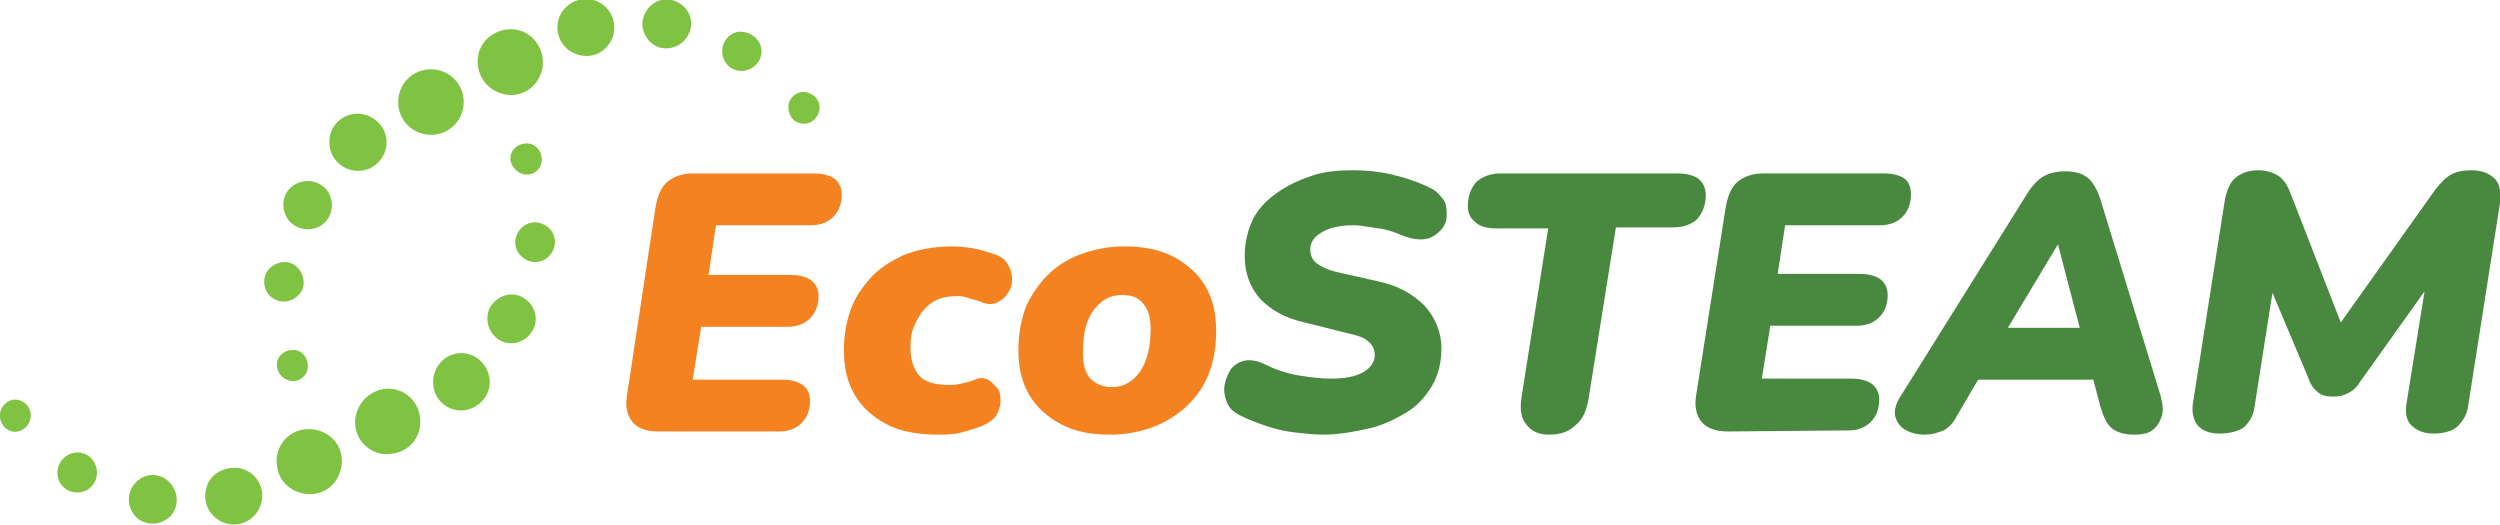 <?xml version="1.0" encoding="utf-8"?>
<!-- Generator: Adobe Illustrator 26.4.1, SVG Export Plug-In . SVG Version: 6.00 Build 0)  -->
<svg version="1.1" id="Layer_1" xmlns="http://www.w3.org/2000/svg" xmlns:xlink="http://www.w3.org/1999/xlink" x="0px" y="0px"
	 viewBox="0 0 236.4 49.6" style="enable-background:new 0 0 236.4 49.6;" xml:space="preserve">
<style type="text/css">
	.st0{fill:#F58220;}
	.st1{fill:#49883F;}
	.st2{fill:#80C342;}
</style>
<g>
	<g>
		<path class="st0" d="M62.3,40.8c-1.2,0-2-0.3-2.5-0.9s-0.7-1.5-0.5-2.6L62,19.5c0.2-1,0.5-1.8,1.1-2.3s1.4-0.8,2.4-0.8h11.5
			c0.8,0,1.5,0.2,1.9,0.5c0.4,0.3,0.7,0.8,0.7,1.5c0,0.9-0.3,1.6-0.8,2.1s-1.2,0.8-2.1,0.8h-9L67,26h7.8c0.8,0,1.5,0.2,1.9,0.5
			c0.4,0.3,0.7,0.8,0.7,1.5c0,0.9-0.3,1.6-0.8,2.1s-1.2,0.8-2.1,0.8h-8.2l-0.8,5H74c0.8,0,1.5,0.2,1.9,0.5c0.4,0.3,0.7,0.8,0.7,1.5
			c0,0.9-0.3,1.6-0.8,2.1s-1.2,0.8-2.1,0.8L62.3,40.8L62.3,40.8z"/>
		<path class="st0" d="M88.7,41.1c-1.9,0-3.6-0.3-4.9-1s-2.3-1.6-3-2.8c-0.7-1.2-1-2.6-1-4.2c0-1.3,0.2-2.5,0.6-3.7
			c0.4-1.2,1.1-2.2,1.9-3.1c0.8-0.9,1.9-1.6,3.2-2.2c1.3-0.5,2.8-0.8,4.5-0.8c0.8,0,1.5,0.1,2.1,0.2c0.6,0.1,1.2,0.3,1.8,0.5
			c0.7,0.2,1.1,0.5,1.4,1s0.4,0.9,0.4,1.4c0,0.5-0.1,0.9-0.4,1.3c-0.2,0.4-0.6,0.7-1,0.9s-0.9,0.2-1.4,0c-0.5-0.2-0.9-0.3-1.3-0.4
			C91.4,28.1,91,28,90.6,28c-0.8,0-1.5,0.1-2.1,0.4s-1,0.7-1.4,1.2c-0.3,0.5-0.6,1-0.8,1.6s-0.2,1.2-0.2,1.8c0,1,0.3,1.9,0.8,2.5
			s1.5,0.9,2.8,0.9c0.3,0,0.6,0,1.1-0.1c0.4-0.1,0.9-0.2,1.4-0.4c0.4-0.2,0.8-0.2,1.2,0s0.6,0.5,0.9,0.8s0.3,0.8,0.3,1.3
			s-0.2,0.9-0.4,1.3c-0.3,0.4-0.7,0.7-1.4,1c-0.5,0.2-1.2,0.4-1.9,0.6C90.1,41.1,89.4,41.1,88.7,41.1z"/>
		<path class="st0" d="M105,41.1c-1.9,0-3.4-0.3-4.7-1c-1.3-0.7-2.3-1.6-3-2.8c-0.7-1.2-1-2.6-1-4.2c0-1.6,0.3-3.1,0.8-4.3
			c0.6-1.2,1.3-2.2,2.3-3.1s2-1.4,3.2-1.8c1.2-0.4,2.4-0.6,3.7-0.6c1.8,0,3.4,0.3,4.7,1c1.3,0.7,2.3,1.6,3,2.8c0.7,1.2,1,2.6,1,4.2
			c0,1.7-0.3,3.1-0.8,4.3s-1.3,2.2-2.3,3.1c-1,0.8-2,1.4-3.2,1.8C107.5,40.9,106.2,41.1,105,41.1z M105.1,36.6c0.8,0,1.4-0.2,2-0.7
			c0.6-0.5,1-1.1,1.3-2s0.4-1.8,0.4-2.8c0-1-0.2-1.8-0.7-2.4s-1.1-0.8-2-0.8c-0.8,0-1.4,0.2-2,0.7s-1,1.1-1.3,1.9s-0.4,1.8-0.4,2.9
			c0,1,0.2,1.8,0.7,2.4C103.6,36.3,104.3,36.6,105.1,36.6z"/>
	</g>
</g>
<g>
	<g>
		<path class="st1" d="M125.2,41.1c-0.9,0-1.8-0.1-2.7-0.2c-0.9-0.1-1.8-0.3-2.7-0.6c-0.9-0.3-1.7-0.6-2.5-1
			c-0.6-0.3-1.1-0.7-1.3-1.3c-0.2-0.5-0.3-1-0.2-1.6s0.3-1,0.6-1.5c0.3-0.4,0.8-0.7,1.3-0.8c0.5-0.1,1.2,0,1.8,0.3
			c1,0.5,2.1,0.9,3.3,1.1s2.2,0.3,3.1,0.3c1.3,0,2.3-0.2,3-0.6s1.1-1,1.1-1.6c0-0.5-0.2-1-0.6-1.3c-0.4-0.4-1.1-0.6-2-0.8l-4-1
			c-1.8-0.4-3.1-1.1-4.2-2.2c-1-1.1-1.5-2.5-1.5-4.1c0-1.3,0.3-2.5,0.8-3.5s1.3-1.8,2.3-2.5s2.1-1.2,3.3-1.6
			c1.2-0.4,2.5-0.5,3.9-0.5c1.1,0,2.3,0.1,3.6,0.4s2.5,0.7,3.7,1.3c0.6,0.3,0.9,0.7,1.2,1.1s0.3,1,0.3,1.5s-0.2,1-0.6,1.4
			s-0.8,0.7-1.4,0.8c-0.6,0.1-1.3,0-2.1-0.3c-0.7-0.3-1.5-0.6-2.3-0.7s-1.7-0.3-2.4-0.3c-0.9,0-1.6,0.1-2.2,0.3
			c-0.6,0.2-1.1,0.5-1.4,0.8c-0.3,0.3-0.5,0.7-0.5,1.2c0,0.5,0.2,1,0.6,1.3c0.4,0.3,1,0.6,1.8,0.8l4,0.9c1.9,0.4,3.3,1.2,4.4,2.3
			c1,1.1,1.6,2.5,1.6,4c0,1.4-0.3,2.6-0.9,3.6c-0.6,1-1.4,1.9-2.4,2.5s-2.2,1.2-3.5,1.5S126.6,41.1,125.2,41.1z"/>
		<path class="st1" d="M146.5,41.1c-1,0-1.7-0.3-2.2-1c-0.5-0.6-0.6-1.5-0.4-2.7l2.5-15.8h-4.9c-0.9,0-1.6-0.2-2-0.6
			c-0.5-0.4-0.7-0.9-0.7-1.5c0-1,0.3-1.7,0.8-2.3c0.6-0.5,1.3-0.8,2.3-0.8h16.7c0.9,0,1.6,0.2,2,0.5s0.7,0.9,0.7,1.5
			c0,1-0.3,1.7-0.8,2.3c-0.5,0.5-1.3,0.8-2.3,0.8h-5.4l-2.6,16.3c-0.2,1-0.5,1.8-1.1,2.3C148.4,40.8,147.6,41.1,146.5,41.1z"/>
		<path class="st1" d="M163.4,40.8c-1.1,0-2-0.3-2.5-0.9s-0.7-1.5-0.5-2.6l2.8-17.8c0.2-1,0.5-1.8,1.1-2.3s1.4-0.8,2.4-0.8h11.5
			c0.8,0,1.5,0.2,1.9,0.5c0.4,0.3,0.6,0.8,0.6,1.5c0,0.9-0.3,1.6-0.8,2.1s-1.2,0.8-2.1,0.8h-9l-0.7,4.6h7.8c0.8,0,1.5,0.2,1.9,0.5
			c0.4,0.3,0.7,0.8,0.7,1.5c0,0.9-0.3,1.6-0.8,2.1s-1.2,0.8-2.1,0.8h-8.2l-0.8,5h8.5c0.8,0,1.5,0.2,1.9,0.5c0.4,0.3,0.7,0.8,0.7,1.5
			c0,0.9-0.3,1.6-0.8,2.1s-1.2,0.8-2.1,0.8L163.4,40.8L163.4,40.8z"/>
		<path class="st1" d="M182,41.1c-0.8,0-1.4-0.2-1.9-0.5s-0.8-0.8-0.9-1.3s0.1-1.2,0.5-1.8l12-19.2c0.5-0.8,1-1.3,1.5-1.6
			s1.2-0.5,2.1-0.5c0.9,0,1.6,0.2,2.1,0.6s0.9,1.1,1.2,2l5.7,18.6c0.2,0.8,0.3,1.5,0.1,2c-0.2,0.6-0.5,1-0.9,1.3s-1,0.4-1.7,0.4
			c-0.9,0-1.6-0.2-2.1-0.6s-0.8-1.1-1.1-2.1l-1-3.8l1.8,1.3h-13.8l2.1-1.1l-2.7,4.6c-0.3,0.6-0.7,1-1.2,1.3
			C183.3,40.9,182.7,41.1,182,41.1z M194.6,23.1l-5.4,9l-0.8-1.1h9.7l-1.1,1.3L194.6,23.1L194.6,23.1L194.6,23.1z"/>
		<path class="st1" d="M209.9,41c-1,0-1.7-0.3-2.1-0.8s-0.6-1.3-0.4-2.3l3-19.1c0.2-0.9,0.5-1.6,1-2s1.2-0.7,2.1-0.7
			c0.8,0,1.4,0.2,1.9,0.5s0.9,0.9,1.2,1.7l5.1,13.1h-1l9.6-13.5c0.5-0.6,0.9-1.1,1.5-1.4c0.5-0.3,1.2-0.4,1.9-0.4
			c1,0,1.7,0.3,2.2,0.8c0.5,0.5,0.6,1.3,0.5,2.3l-3,19.1c-0.1,0.9-0.5,1.5-1,2S231,41,230.1,41c-0.9,0-1.6-0.3-2.1-0.8
			s-0.6-1.3-0.4-2.3l1.9-11.8h0.8l-7.2,10.1c-0.3,0.5-0.7,0.8-1.1,1c-0.4,0.2-0.8,0.3-1.4,0.3c-0.6,0-1.1-0.1-1.4-0.4
			c-0.4-0.3-0.7-0.7-0.9-1.3l-4-9.5h0.8l-1.9,12.1c-0.1,0.9-0.5,1.5-1,2C211.6,40.8,210.8,41,209.9,41z"/>
	</g>
</g>
<g>
	<g>
		<g>
			<g>
				<path class="st2" d="M28.8,40.6c1.7-0.2,3.3,0.9,3.5,2.6s-0.9,3.3-2.6,3.5c-1.7,0.2-3.3-0.9-3.5-2.6
					C25.9,42.4,27.1,40.8,28.8,40.6z"/>
			</g>
			<g>
				<path class="st2" d="M22.8,44.3c1.5,0.4,2.3,1.9,1.9,3.3c-0.4,1.4-1.8,2.3-3.3,1.9c-1.4-0.4-2.3-1.8-1.9-3.3
					C19.8,44.8,21.3,44,22.8,44.3z"/>
			</g>
			<g>
				<path class="st2" d="M15.8,45.4c1,0.8,1.2,2.2,0.5,3.2c-0.8,1-2.2,1.2-3.2,0.5c-1-0.8-1.2-2.2-0.5-3.2
					C13.4,44.8,14.8,44.6,15.8,45.4z"/>
			</g>
			<g>
				<path class="st2" d="M8.9,43.7c0.5,0.9,0.3,2-0.6,2.6c-0.9,0.5-2,0.3-2.6-0.6c-0.5-0.9-0.3-2,0.6-2.6
					C7.2,42.5,8.4,42.8,8.9,43.7z"/>
			</g>
			<g>
				<path class="st2" d="M2.9,39.1c0.1,0.8-0.4,1.5-1.2,1.7S0.1,40.3,0,39.5c-0.1-0.8,0.4-1.5,1.2-1.7C2.1,37.7,2.8,38.3,2.9,39.1z"
					/>
			</g>
		</g>
		<g>
			<g>
				<path class="st2" d="M33.6,40.3c0.2,1.7,1.8,2.9,3.5,2.6c1.7-0.2,2.9-1.8,2.6-3.5c-0.2-1.7-1.8-2.9-3.5-2.6
					C34.6,37.1,33.4,38.6,33.6,40.3z"/>
			</g>
			<g>
				<path class="st2" d="M41.3,37.5c0.8,1.3,2.4,1.7,3.7,0.9s1.7-2.4,0.9-3.7s-2.4-1.7-3.7-0.9C41,34.6,40.6,36.2,41.3,37.5z"/>
			</g>
			<g>
				<path class="st2" d="M47,32c1,0.8,2.5,0.5,3.2-0.5c0.8-1,0.5-2.5-0.5-3.2c-1-0.8-2.4-0.5-3.2,0.5C45.8,29.8,46,31.2,47,32z"/>
			</g>
			<g>
				<path class="st2" d="M50.1,24.7c1,0.3,2-0.3,2.3-1.3c0.3-1-0.3-2-1.3-2.3s-2,0.3-2.3,1.3S49.1,24.4,50.1,24.7z"/>
			</g>
			<g>
				<path class="st2" d="M50,16.5c0.8-0.1,1.4-0.9,1.2-1.7c-0.1-0.8-0.9-1.4-1.7-1.2c-0.8,0.1-1.4,0.9-1.2,1.7
					C48.5,16,49.2,16.6,50,16.5z"/>
			</g>
		</g>
	</g>
</g>
<g>
	<g>
		<g>
			<g>
				<path class="st2" d="M43.8,10.2c0.3-1.7-0.8-3.3-2.5-3.6c-1.7-0.3-3.3,0.8-3.6,2.5c-0.3,1.7,0.8,3.3,2.5,3.6
					C41.9,13,43.5,11.9,43.8,10.2z"/>
			</g>
			<g>
				<path class="st2" d="M31.2,14c0.3,1.5,1.8,2.4,3.2,2.1c1.5-0.3,2.4-1.8,2.1-3.2s-1.8-2.4-3.2-2.1C31.8,11.1,30.9,12.5,31.2,14z"
					/>
			</g>
			<g>
				<path class="st2" d="M27.2,20.7c0.7,1,2.1,1.3,3.2,0.6c1-0.7,1.3-2.1,0.6-3.2c-0.7-1-2.1-1.3-3.2-0.6
					C26.7,18.2,26.5,19.6,27.2,20.7z"/>
			</g>
			<g>
				<path class="st2" d="M25.8,28.2c0.9,0.6,2,0.3,2.6-0.5s0.3-2-0.5-2.6s-2-0.3-2.6,0.5C24.7,26.5,25,27.7,25.8,28.2z"/>
			</g>
			<g>
				<path class="st2" d="M27.4,36c0.8,0.2,1.6-0.4,1.7-1.2s-0.4-1.6-1.2-1.7s-1.6,0.4-1.7,1.2S26.6,35.8,27.4,36z"/>
			</g>
		</g>
		<g>
			<g>
				<path class="st2" d="M47.3,8.8c-1.6-0.5-2.5-2.3-2-3.9c0.5-1.6,2.3-2.5,3.9-2c1.6,0.5,2.5,2.3,2,3.9C50.7,8.5,48.9,9.4,47.3,8.8
					z"/>
			</g>
			<g>
				<path class="st2" d="M53.6,4.6c-1.1-1-1.2-2.7-0.2-3.8c1-1.1,2.7-1.2,3.8-0.2c1.1,1,1.2,2.7,0.2,3.8C56.5,5.5,54.8,5.6,53.6,4.6
					z"/>
			</g>
			<g>
				<path class="st2" d="M61,3.3c-0.6-1.1-0.1-2.5,1-3.1s2.5-0.1,3.1,1c0.6,1.1,0.1,2.5-1,3.1C62.9,4.9,61.6,4.5,61,3.3z"/>
			</g>
			<g>
				<path class="st2" d="M68.3,5c-0.1-1,0.7-2,1.7-2s1.9,0.7,2,1.7c0.1,1-0.7,1.9-1.7,2C69.3,6.8,68.4,6.1,68.3,5z"/>
			</g>
			<g>
				<path class="st2" d="M74.6,9.7c0.3-0.8,1.1-1.2,1.9-0.9c0.8,0.3,1.2,1.1,0.9,1.9c-0.3,0.8-1.1,1.2-1.9,0.9
					C74.8,11.4,74.4,10.5,74.6,9.7z"/>
			</g>
		</g>
	</g>
</g>
</svg>
